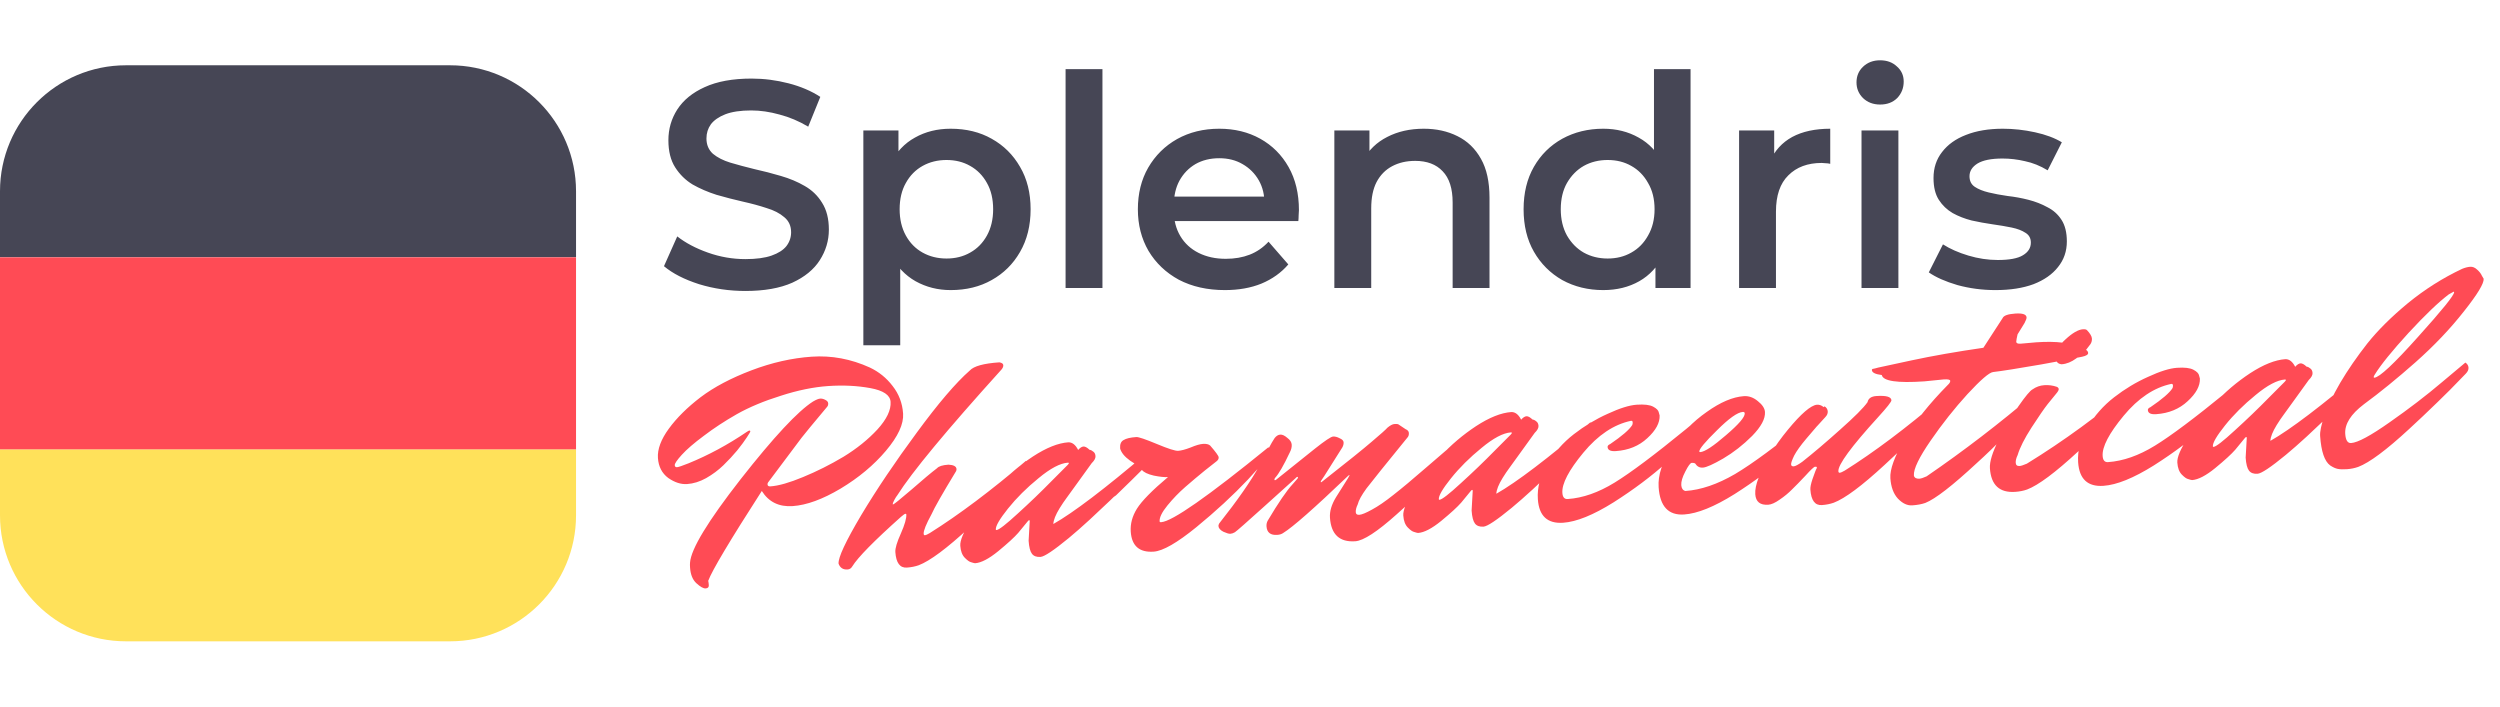 <?xml version="1.0" encoding="UTF-8"?>
<svg xmlns="http://www.w3.org/2000/svg" width="651" height="184" viewBox="0 0 651 184" fill="none">
  <path d="M194.099 75.768C189.899 75.768 185.88 75.179 182.039 74.001C178.198 72.772 175.151 71.21 172.898 69.316L176.355 61.558C178.505 63.248 181.168 64.656 184.343 65.782C187.518 66.909 190.77 67.472 194.099 67.472C196.915 67.472 199.194 67.165 200.935 66.55C202.676 65.936 203.956 65.117 204.776 64.092C205.595 63.017 206.005 61.814 206.005 60.482C206.005 58.843 205.416 57.538 204.238 56.565C203.06 55.541 201.524 54.747 199.629 54.183C197.786 53.569 195.712 53.006 193.407 52.493C191.154 51.981 188.875 51.392 186.571 50.727C184.318 50.01 182.244 49.114 180.349 48.038C178.505 46.912 176.995 45.427 175.817 43.583C174.639 41.74 174.05 39.384 174.05 36.516C174.05 33.597 174.818 30.934 176.355 28.528C177.942 26.07 180.323 24.124 183.498 22.69C186.724 21.205 190.796 20.462 195.712 20.462C198.938 20.462 202.138 20.872 205.313 21.691C208.488 22.511 211.254 23.688 213.609 25.225L210.46 32.983C208.053 31.549 205.569 30.499 203.009 29.833C200.449 29.116 197.991 28.758 195.635 28.758C192.87 28.758 190.616 29.091 188.875 29.757C187.185 30.422 185.931 31.293 185.111 32.368C184.343 33.444 183.959 34.673 183.959 36.055C183.959 37.694 184.522 39.026 185.649 40.05C186.827 41.023 188.338 41.791 190.181 42.354C192.076 42.917 194.175 43.481 196.48 44.044C198.784 44.556 201.063 45.145 203.316 45.811C205.621 46.476 207.695 47.347 209.538 48.422C211.433 49.498 212.944 50.957 214.07 52.801C215.248 54.644 215.837 56.974 215.837 59.791C215.837 62.659 215.043 65.321 213.456 67.779C211.919 70.186 209.538 72.132 206.312 73.617C203.086 75.051 199.015 75.768 194.099 75.768ZM247.554 75.538C244.225 75.538 241.178 74.77 238.413 73.233C235.699 71.697 233.523 69.393 231.884 66.32C230.296 63.196 229.503 59.253 229.503 54.491C229.503 49.677 230.271 45.734 231.807 42.661C233.395 39.589 235.545 37.31 238.259 35.825C240.974 34.289 244.072 33.52 247.554 33.52C251.599 33.52 255.159 34.391 258.231 36.132C261.355 37.873 263.813 40.306 265.605 43.429C267.449 46.553 268.371 50.24 268.371 54.491C268.371 58.741 267.449 62.454 265.605 65.629C263.813 68.752 261.355 71.185 258.231 72.926C255.159 74.667 251.599 75.538 247.554 75.538ZM224.817 89.902V33.981H233.958V43.66L233.651 54.568L234.419 65.475V89.902H224.817ZM246.479 67.319C248.783 67.319 250.831 66.806 252.624 65.782C254.467 64.758 255.927 63.273 257.002 61.327C258.077 59.381 258.615 57.102 258.615 54.491C258.615 51.828 258.077 49.549 257.002 47.654C255.927 45.708 254.467 44.223 252.624 43.199C250.831 42.175 248.783 41.663 246.479 41.663C244.174 41.663 242.1 42.175 240.257 43.199C238.413 44.223 236.954 45.708 235.878 47.654C234.803 49.549 234.265 51.828 234.265 54.491C234.265 57.102 234.803 59.381 235.878 61.327C236.954 63.273 238.413 64.758 240.257 65.782C242.1 66.806 244.174 67.319 246.479 67.319ZM277.477 75V18.004H287.078V75H277.477ZM318.961 75.538C314.403 75.538 310.409 74.641 306.978 72.849C303.598 71.006 300.961 68.496 299.066 65.321C297.223 62.147 296.301 58.536 296.301 54.491C296.301 50.394 297.197 46.784 298.989 43.66C300.833 40.485 303.342 38.001 306.517 36.209C309.743 34.417 313.405 33.52 317.501 33.52C321.496 33.52 325.055 34.391 328.179 36.132C331.302 37.873 333.76 40.331 335.553 43.506C337.345 46.681 338.241 50.419 338.241 54.721C338.241 55.131 338.216 55.592 338.164 56.104C338.164 56.616 338.139 57.102 338.088 57.563H303.905V51.188H333.018L329.254 53.185C329.305 50.829 328.819 48.755 327.795 46.963C326.77 45.171 325.362 43.762 323.57 42.738C321.829 41.714 319.806 41.202 317.501 41.202C315.146 41.202 313.072 41.714 311.28 42.738C309.538 43.762 308.156 45.196 307.132 47.04C306.159 48.832 305.672 50.957 305.672 53.415V54.952C305.672 57.41 306.235 59.586 307.362 61.481C308.489 63.376 310.076 64.835 312.124 65.859C314.173 66.883 316.528 67.395 319.191 67.395C321.496 67.395 323.57 67.037 325.413 66.32C327.257 65.603 328.896 64.477 330.329 62.94L335.476 68.855C333.632 71.006 331.302 72.67 328.486 73.848C325.721 74.974 322.546 75.538 318.961 75.538ZM370.739 33.52C374.016 33.52 376.935 34.161 379.496 35.441C382.107 36.721 384.156 38.693 385.641 41.355C387.126 43.967 387.868 47.347 387.868 51.495V75H378.267V52.724C378.267 49.088 377.396 46.374 375.655 44.582C373.965 42.789 371.584 41.893 368.511 41.893C366.258 41.893 364.261 42.354 362.52 43.276C360.779 44.198 359.422 45.58 358.449 47.424C357.527 49.216 357.066 51.495 357.066 54.26V75H347.464V33.981H356.605V45.043L354.992 41.663C356.426 39.051 358.5 37.054 361.214 35.671C363.979 34.237 367.154 33.52 370.739 33.52ZM417.484 75.538C413.541 75.538 409.982 74.667 406.807 72.926C403.683 71.134 401.225 68.676 399.433 65.552C397.64 62.428 396.744 58.741 396.744 54.491C396.744 50.24 397.64 46.553 399.433 43.429C401.225 40.306 403.683 37.873 406.807 36.132C409.982 34.391 413.541 33.52 417.484 33.52C420.915 33.52 423.987 34.289 426.701 35.825C429.416 37.31 431.566 39.589 433.154 42.661C434.741 45.734 435.535 49.677 435.535 54.491C435.535 59.253 434.767 63.196 433.231 66.32C431.694 69.393 429.569 71.697 426.855 73.233C424.141 74.77 421.017 75.538 417.484 75.538ZM418.636 67.319C420.94 67.319 422.989 66.806 424.781 65.782C426.625 64.758 428.084 63.273 429.16 61.327C430.286 59.381 430.849 57.102 430.849 54.491C430.849 51.828 430.286 49.549 429.16 47.654C428.084 45.708 426.625 44.223 424.781 43.199C422.989 42.175 420.94 41.663 418.636 41.663C416.332 41.663 414.258 42.175 412.414 43.199C410.622 44.223 409.162 45.708 408.036 47.654C406.96 49.549 406.423 51.828 406.423 54.491C406.423 57.102 406.96 59.381 408.036 61.327C409.162 63.273 410.622 64.758 412.414 65.782C414.258 66.806 416.332 67.319 418.636 67.319ZM431.08 75V65.321L431.464 54.414L430.696 43.506V18.004H440.221V75H431.08ZM452.858 75V33.981H461.999V45.273L460.924 41.97C462.153 39.205 464.073 37.105 466.685 35.671C469.348 34.237 472.651 33.52 476.594 33.52V42.661C476.184 42.559 475.8 42.508 475.442 42.508C475.083 42.456 474.725 42.431 474.366 42.431C470.73 42.431 467.837 43.506 465.686 45.657C463.536 47.757 462.46 50.906 462.46 55.105V75H452.858ZM484.739 75V33.981H494.341V75H484.739ZM489.579 27.222C487.786 27.222 486.301 26.658 485.123 25.532C483.997 24.405 483.433 23.048 483.433 21.461C483.433 19.822 483.997 18.465 485.123 17.39C486.301 16.263 487.786 15.7 489.579 15.7C491.371 15.7 492.83 16.237 493.957 17.313C495.135 18.337 495.724 19.643 495.724 21.23C495.724 22.92 495.16 24.354 494.034 25.532C492.907 26.658 491.422 27.222 489.579 27.222ZM519.618 75.538C516.187 75.538 512.884 75.102 509.709 74.232C506.585 73.31 504.101 72.209 502.258 70.929L505.945 63.632C507.788 64.809 509.99 65.782 512.551 66.55C515.111 67.319 517.672 67.703 520.232 67.703C523.253 67.703 525.43 67.293 526.761 66.474C528.144 65.654 528.835 64.553 528.835 63.171C528.835 62.044 528.374 61.199 527.453 60.636C526.531 60.021 525.327 59.56 523.842 59.253C522.357 58.946 520.693 58.664 518.849 58.408C517.057 58.152 515.239 57.819 513.396 57.41C511.603 56.949 509.965 56.309 508.48 55.489C506.994 54.619 505.791 53.467 504.869 52.033C503.948 50.599 503.487 48.704 503.487 46.348C503.487 43.737 504.229 41.483 505.714 39.589C507.199 37.643 509.273 36.158 511.936 35.134C514.65 34.058 517.851 33.52 521.538 33.52C524.303 33.52 527.094 33.828 529.911 34.442C532.727 35.057 535.057 35.927 536.901 37.054L533.214 44.351C531.268 43.173 529.296 42.38 527.299 41.97C525.353 41.509 523.407 41.279 521.461 41.279C518.542 41.279 516.366 41.714 514.932 42.584C513.549 43.455 512.858 44.556 512.858 45.888C512.858 47.117 513.319 48.038 514.241 48.653C515.162 49.267 516.366 49.754 517.851 50.112C519.336 50.471 520.975 50.778 522.767 51.034C524.61 51.239 526.428 51.572 528.221 52.033C530.013 52.493 531.652 53.134 533.137 53.953C534.673 54.721 535.902 55.822 536.824 57.256C537.746 58.69 538.207 60.559 538.207 62.863C538.207 65.424 537.438 67.651 535.902 69.546C534.417 71.441 532.292 72.926 529.527 74.001C526.761 75.026 523.458 75.538 519.618 75.538Z" fill="#464655"></path>
  <path d="M226.488 95.697C228.863 96.817 230.843 98.419 232.429 100.503C234.068 102.583 234.98 104.979 235.166 107.693C235.351 110.407 233.861 113.636 230.696 117.38C227.53 121.125 223.585 124.415 218.861 127.25C214.186 130.028 210.039 131.541 206.421 131.788C202.856 132.032 200.174 130.718 198.374 127.848C190.062 140.764 185.409 148.566 184.417 151.254C184.488 151.516 184.54 151.887 184.573 152.365C184.609 152.898 184.335 153.184 183.75 153.224C183.164 153.264 182.358 152.811 181.331 151.865C180.361 150.969 179.815 149.617 179.691 147.808C179.655 147.276 179.652 146.848 179.683 146.525C179.922 142.981 184.318 135.731 192.872 124.776C201.478 113.817 207.753 107.08 211.698 104.565C212.52 104.081 213.144 103.825 213.57 103.796C213.995 103.767 214.43 103.871 214.874 104.108C215.371 104.341 215.632 104.644 215.658 105.016C215.683 105.389 215.597 105.689 215.399 105.916C211.691 110.339 209.47 113.03 208.733 113.989L199.988 125.653C199.892 125.819 199.85 125.983 199.861 126.142C199.887 126.515 200.139 126.685 200.618 126.652C202.746 126.507 205.577 125.698 209.112 124.227C212.7 122.753 216.214 120.989 219.656 118.936C223.094 116.83 226.033 114.465 228.473 111.839C230.909 109.16 232.054 106.756 231.909 104.628C231.789 102.872 230.024 101.683 226.614 101.06C223.203 100.438 219.556 100.26 215.672 100.525C211.841 100.787 207.728 101.629 203.335 103.052C198.938 104.421 195.118 106.019 191.875 107.844C188.685 109.666 185.82 111.545 183.28 113.483C180.735 115.368 178.817 117.022 177.525 118.447C176.282 119.815 175.675 120.712 175.704 121.137C175.729 121.51 175.928 121.683 176.301 121.658C176.673 121.632 177.666 121.297 179.279 120.653C184.48 118.533 189.533 115.809 194.437 112.48C194.795 112.242 195.027 112.119 195.134 112.112C195.293 112.101 195.379 112.175 195.389 112.335C195.397 112.441 195.085 112.971 194.456 113.922C193.875 114.817 193.043 115.943 191.96 117.3C190.873 118.604 189.678 119.889 188.374 121.154C187.071 122.419 185.57 123.537 183.872 124.508C182.224 125.423 180.575 125.936 178.926 126.049C177.33 126.158 175.69 125.629 174.006 124.461C172.372 123.236 171.479 121.506 171.326 119.271C171.17 116.983 172.118 114.433 174.171 111.62C176.224 108.807 178.978 106.079 182.433 103.438C185.941 100.792 190.352 98.46 195.667 96.439C200.981 94.419 206.219 93.232 211.381 92.88C216.542 92.527 221.578 93.466 226.488 95.697ZM240.522 139.001C240.54 139.267 240.656 139.392 240.869 139.378C241.081 139.363 241.496 139.175 242.113 138.812C249.75 134.013 258.089 127.75 267.13 120.023C267.635 120.363 267.905 120.798 267.941 121.331C267.978 121.863 267.746 122.386 267.247 122.902C266.748 123.417 266.023 124.161 265.074 125.135C264.178 126.105 262.427 127.855 259.82 130.385C257.213 132.915 254.778 135.22 252.514 137.299C246.581 142.783 242.155 146.079 239.237 147.187C238.298 147.519 237.269 147.723 236.152 147.799C234.343 147.923 233.342 146.574 233.149 143.754C233.084 142.797 233.562 141.187 234.583 138.925C235.601 136.611 236.075 134.948 236.006 133.937C235.999 133.83 235.916 133.783 235.756 133.793C235.596 133.804 235.214 134.071 234.608 134.594C227.604 140.845 223.381 145.143 221.937 147.487C221.651 147.988 221.241 148.256 220.709 148.293C219.539 148.373 218.756 147.865 218.36 146.769C218.251 145.173 220.21 140.977 224.236 134.18C228.315 127.379 233.144 120.207 238.723 112.662C244.298 105.064 248.901 99.671 252.532 96.483C253.577 95.343 256.147 94.632 260.245 94.353C260.894 94.469 261.231 94.713 261.257 95.085C261.282 95.458 261.122 95.843 260.775 96.241C246.461 112.08 237.423 122.988 233.662 128.965C233.464 129.192 233.198 129.611 232.866 130.222C232.583 130.776 232.447 131.133 232.458 131.292L232.543 131.367C232.756 131.352 234.352 130.067 237.332 127.511C240.307 124.903 242.532 123.04 244.006 121.923C244.452 121.412 245.447 121.103 246.99 120.998C248.331 121.067 249.025 121.447 249.073 122.139C249.087 122.351 249.047 122.541 248.951 122.708C245.395 128.564 243.271 132.291 242.578 133.889C241.153 136.498 240.468 138.203 240.522 139.001ZM267.852 140.822L268.141 135.67C268.13 135.511 268.072 135.434 267.965 135.442C267.912 135.445 267.786 135.561 267.588 135.788C266.947 136.58 266.133 137.572 265.145 138.762C264.153 139.899 262.418 141.487 259.938 143.528C257.507 145.511 255.494 146.558 253.898 146.667C253.628 146.632 253.301 146.547 252.918 146.413C252.485 146.336 251.924 145.946 251.235 145.245C250.545 144.544 250.153 143.501 250.059 142.118C249.964 140.734 250.885 138.56 252.82 135.594C254.699 132.579 257.009 129.615 259.75 126.701C262.488 123.735 265.57 121.118 268.997 118.853C272.477 116.584 275.547 115.358 278.208 115.176C279.222 115.161 280.07 115.824 280.749 117.168C281.245 116.599 281.706 116.301 282.131 116.272C282.557 116.242 283.084 116.527 283.713 117.126C284.036 117.157 284.368 117.322 284.709 117.619C285.047 117.863 285.234 118.251 285.27 118.783C285.306 119.316 284.974 119.926 284.273 120.616C283.25 122.075 282.053 123.734 280.683 125.592C279.313 127.45 278.337 128.799 277.753 129.641C277.165 130.43 276.558 131.326 275.932 132.331C274.874 134.061 274.326 135.435 274.289 136.453C279.538 133.475 287.695 127.278 298.759 117.862C299.263 118.202 299.533 118.638 299.57 119.17C299.606 119.702 299.424 120.169 299.024 120.57C298.624 120.972 298.122 121.46 297.52 122.036C296.971 122.608 295.845 123.727 294.141 125.394C292.438 127.061 290.783 128.671 289.179 130.224C287.624 131.72 285.816 133.42 283.754 135.325C281.742 137.173 279.926 138.767 278.307 140.108C274.41 143.314 271.956 144.952 270.945 145.021C269.934 145.09 269.194 144.82 268.725 144.21C268.255 143.601 267.964 142.471 267.852 140.822ZM259.482 138.026C260.12 137.982 261.973 136.546 265.041 133.717C268.162 130.884 271.096 128.064 273.845 125.257L278.047 121.041C278.245 120.814 278.343 120.673 278.339 120.62C278.332 120.514 278.248 120.466 278.089 120.477C276.067 120.615 273.513 121.966 270.427 124.529C267.338 127.038 264.685 129.679 262.468 132.449C260.302 135.163 259.249 136.973 259.311 137.877C259.318 137.984 259.375 138.033 259.482 138.026ZM286.751 127.904C289.539 125.682 292.45 123.291 295.482 120.732C293.699 119.678 292.531 118.608 291.975 117.523C291.79 117.162 291.692 116.901 291.681 116.742C291.609 115.677 291.907 114.962 292.577 114.596C293.243 114.176 294.348 113.913 295.891 113.808C296.476 113.768 298.255 114.368 301.226 115.608C304.198 116.849 306.056 117.443 306.801 117.393C307.599 117.338 308.675 117.051 310.03 116.53C311.38 115.957 312.455 115.643 313.253 115.589C314.104 115.53 314.729 115.675 315.127 116.022C316.577 117.687 317.315 118.706 317.34 119.078C317.366 119.451 317.201 119.783 316.847 120.074C316.542 120.309 315.502 121.128 313.727 122.532C312.005 123.933 310.312 125.358 308.647 126.809C306.982 128.259 305.434 129.861 304.004 131.616C302.574 133.371 301.893 134.754 301.962 135.765C301.973 135.925 302.111 135.996 302.377 135.977C305.251 135.781 314.537 129.293 330.235 116.513C330.608 116.488 330.818 116.821 330.865 117.513C330.909 118.151 328.963 120.583 325.029 124.807C321.091 128.979 316.59 133.135 311.527 137.277C306.514 141.361 302.81 143.485 300.416 143.649C296.691 143.903 294.702 142.168 294.447 138.444C294.309 136.422 294.841 134.434 296.044 132.481C297.297 130.471 299.996 127.72 304.141 124.23C303.236 124.292 301.998 124.162 300.426 123.842C298.85 123.469 297.827 122.977 297.358 122.368C296.058 123.686 293.804 125.898 290.595 129.004C289.837 129.644 288.819 130.008 287.542 130.095C286.265 130.182 285.614 130.04 285.588 129.667C285.559 129.241 285.947 128.654 286.751 127.904ZM353.043 133.398C353.075 133.877 353.384 134.096 353.97 134.056C354.608 134.013 355.7 133.564 357.245 132.71C358.844 131.852 360.708 130.575 362.837 128.88C365.02 127.18 367.877 124.793 371.409 121.719C374.991 118.587 378.124 115.941 380.81 113.779C381.314 114.119 381.585 114.555 381.621 115.087C381.657 115.619 381.45 116.115 381.001 116.573C379.411 118.339 377.397 120.561 374.961 123.24C372.521 125.866 368.756 129.438 363.665 133.955C358.628 138.469 355.045 140.799 352.917 140.944C348.819 141.224 346.622 139.182 346.324 134.819C346.211 133.17 346.731 131.397 347.885 129.5L350.995 124.557C351.282 124.056 351.423 123.779 351.419 123.726C351.412 123.62 351.258 123.71 350.957 123.998C342.226 132.346 336.628 137.272 334.165 138.777C333.758 139.072 333.235 139.242 332.596 139.285C330.84 139.405 329.908 138.667 329.799 137.071C329.762 136.539 329.863 136.051 330.1 135.607C332.88 130.926 335.043 127.758 336.587 126.103L337.851 124.653C337.95 124.539 337.996 124.429 337.989 124.323C337.982 124.216 337.925 124.167 337.818 124.174C337.712 124.181 337.56 124.299 337.361 124.526L329.279 131.814C324.596 136.036 322.024 138.297 321.564 138.596C321.152 138.838 320.761 138.971 320.388 138.997C320.016 139.022 319.416 138.849 318.589 138.478C317.758 138.054 317.322 137.549 317.282 136.964C317.271 136.804 317.337 136.586 317.478 136.309C322.3 130.206 325.781 125.21 327.921 121.322C328.823 119.657 329.604 118.187 330.266 116.912C330.977 115.58 331.527 114.634 331.916 114.073C332.359 113.508 332.846 113.208 333.378 113.171C333.91 113.135 334.517 113.414 335.199 114.009C335.931 114.547 336.319 115.135 336.362 115.774C336.406 116.412 336.239 117.092 335.86 117.813C334.273 121.182 333.006 123.38 332.061 124.407C331.912 124.578 331.843 124.743 331.854 124.902C331.861 125.009 331.918 125.058 332.025 125.051L332.259 124.955L342.447 116.801C345.033 114.754 346.592 113.712 347.124 113.675C347.656 113.639 348.228 113.787 348.839 114.12C349.499 114.395 349.844 114.746 349.873 115.171C349.902 115.597 349.798 116.032 349.561 116.476L344.858 123.934C344.225 124.832 343.912 125.335 343.919 125.441C343.926 125.548 343.956 125.599 344.01 125.595L344.392 125.329C350.735 120.351 355.016 116.905 357.237 114.989C359.512 113.07 360.872 111.854 361.318 111.342C362.027 110.759 362.621 110.452 363.1 110.419C363.632 110.382 363.981 110.412 364.148 110.508L365.997 111.744C366.547 111.974 366.837 112.302 366.866 112.727C366.895 113.153 366.812 113.506 366.617 113.787C363.711 117.407 361.369 120.293 359.591 122.446C357.867 124.595 356.612 126.178 355.826 127.194C354.555 128.938 353.795 130.326 353.545 131.359C353.17 132.133 353.003 132.812 353.043 133.398ZM383.208 132.941L383.497 127.789C383.486 127.629 383.428 127.553 383.321 127.56C383.268 127.564 383.142 127.679 382.944 127.907C382.303 128.699 381.489 129.69 380.501 130.88C379.51 132.017 377.774 133.606 375.294 135.646C372.863 137.63 370.85 138.676 369.254 138.785C368.984 138.75 368.657 138.666 368.274 138.531C367.841 138.454 367.28 138.065 366.591 137.364C365.901 136.662 365.509 135.62 365.415 134.236C365.32 132.853 366.241 130.679 368.176 127.713C370.055 124.698 372.365 121.734 375.106 118.82C377.844 115.853 380.926 113.237 384.353 110.971C387.833 108.702 390.903 107.477 393.564 107.295C394.578 107.279 395.426 107.943 396.105 109.286C396.601 108.718 397.062 108.419 397.488 108.39C397.913 108.361 398.44 108.646 399.069 109.244C399.392 109.276 399.724 109.44 400.065 109.738C400.403 109.982 400.59 110.37 400.626 110.902C400.662 111.434 400.33 112.045 399.629 112.734C398.606 114.194 397.409 115.853 396.039 117.71C394.67 119.568 393.693 120.918 393.109 121.76C392.521 122.548 391.914 123.445 391.288 124.45C390.23 126.18 389.682 127.553 389.645 128.572C394.894 125.594 403.051 119.396 414.115 109.98C414.619 110.32 414.889 110.756 414.926 111.288C414.962 111.82 414.78 112.287 414.38 112.689C413.98 113.09 413.478 113.579 412.876 114.155C412.327 114.727 411.201 115.846 409.497 117.513C407.794 119.179 406.139 120.789 404.535 122.342C402.98 123.838 401.172 125.539 399.11 127.444C397.098 129.292 395.282 130.886 393.663 132.226C389.766 135.433 387.312 137.07 386.301 137.139C385.29 137.209 384.55 136.938 384.081 136.329C383.611 135.72 383.32 134.59 383.208 132.941ZM374.838 130.145C375.476 130.101 377.329 128.665 380.397 125.836C383.518 123.003 386.452 120.183 389.201 117.376L393.403 113.16C393.601 112.932 393.699 112.792 393.695 112.739C393.688 112.632 393.604 112.585 393.445 112.595C391.423 112.734 388.869 114.084 385.783 116.647C382.694 119.157 380.041 121.797 377.825 124.568C375.658 127.282 374.605 129.091 374.667 129.996C374.674 130.102 374.731 130.152 374.838 130.145ZM432.166 108.186C432.244 110.105 431.176 112.076 428.962 114.098C426.801 116.117 424.071 117.239 420.772 117.464C419.389 117.559 418.67 117.207 418.615 116.409C418.593 116.089 418.816 115.834 419.284 115.641C422.35 113.561 424.268 111.906 425.039 110.677C425.131 110.457 425.168 110.214 425.15 109.948C425.132 109.682 424.99 109.558 424.724 109.576C420.244 110.524 416.104 113.293 412.301 117.882C408.498 122.472 406.679 125.964 406.842 128.359C406.919 129.476 407.382 130.006 408.234 129.948C412.171 129.679 416.243 128.251 420.45 125.665C424.657 123.079 430.861 118.432 439.063 111.724C439.62 111.258 440.454 110.56 441.566 109.628C442.732 108.693 443.416 108.139 443.618 107.965C444.122 108.304 444.392 108.74 444.429 109.272C444.465 109.805 444.258 110.3 443.809 110.758C441.33 113.6 438.075 116.816 434.043 120.406C430.065 123.992 425.438 127.463 420.161 130.817C414.88 134.118 410.511 135.886 407.052 136.123C402.955 136.403 400.757 134.361 400.459 129.998C400.252 126.965 401.061 123.943 402.887 120.931C404.709 117.867 407.016 115.25 409.808 113.081C412.6 110.913 415.552 109.134 418.665 107.745C421.774 106.303 424.286 105.517 426.201 105.386C428.17 105.251 429.598 105.421 430.486 105.895C431.374 106.369 431.862 106.87 431.952 107.399L432.166 108.186ZM453.823 107.267C452.439 107.362 450.196 108.959 447.093 112.057C443.987 115.103 442.456 116.945 442.499 117.583C442.507 117.69 442.59 117.737 442.75 117.727C443.92 117.647 446.146 116.185 449.426 113.341C452.76 110.494 454.394 108.592 454.329 107.634C454.311 107.368 454.142 107.246 453.823 107.267ZM438.567 133.969C434.47 134.249 432.251 131.888 431.909 126.887C431.695 123.747 432.824 120.329 435.298 116.632C437.821 112.878 440.869 109.756 444.441 107.267C448.009 104.724 451.23 103.355 454.103 103.159C455.38 103.072 456.585 103.497 457.719 104.435C458.905 105.37 459.531 106.316 459.597 107.274C459.716 109.03 458.602 111.111 456.254 113.516C453.902 115.869 451.39 117.831 448.718 119.404C446.095 120.919 444.332 121.708 443.427 121.77C442.576 121.828 441.91 121.473 441.43 120.703C441.206 120.558 440.908 120.499 440.535 120.524C440.163 120.549 439.6 121.31 438.847 122.804C438.09 124.246 437.743 125.419 437.804 126.324C437.862 127.175 438.218 127.685 438.871 127.854C442.915 127.578 447.225 126.108 451.801 123.443C456.373 120.725 462.632 116.101 470.579 109.571C471.135 109.105 471.969 108.407 473.082 107.475C474.247 106.54 474.931 105.986 475.133 105.811C475.637 106.151 475.908 106.587 475.944 107.119C475.98 107.651 475.774 108.147 475.324 108.605C472.845 111.447 469.59 114.663 465.559 118.253C461.581 121.839 456.953 125.309 451.676 128.664C446.395 131.965 442.026 133.733 438.567 133.969ZM480.386 122.532C488.023 117.734 496.362 111.471 505.403 103.743C505.907 104.083 506.178 104.519 506.214 105.051C506.25 105.583 506.019 106.107 505.52 106.622C505.02 107.137 504.296 107.882 503.347 108.855C502.451 109.825 500.699 111.576 498.092 114.106C495.485 116.636 493.05 118.941 490.787 121.02C484.853 126.504 480.428 129.8 477.51 130.908C476.57 131.239 475.542 131.443 474.424 131.52C472.615 131.643 471.614 130.295 471.422 127.475C471.382 126.89 471.561 125.995 471.96 124.792C472.412 123.585 472.659 122.9 472.702 122.737C472.793 122.516 472.862 122.351 472.908 122.241C472.954 122.131 473.002 122.048 473.052 121.991C473.098 121.881 473.117 121.773 473.11 121.666C473.102 121.56 472.939 121.518 472.62 121.539C472.354 121.558 471.525 122.336 470.133 123.874C468.738 125.36 467.564 126.562 466.611 127.483C465.711 128.4 464.648 129.274 463.422 130.106C462.249 130.935 461.264 131.376 460.466 131.431C458.337 131.576 457.206 130.665 457.071 128.696C456.991 127.525 457.292 126.061 457.974 124.304C459.568 120.239 462.092 116.111 465.548 111.919C469.003 107.727 471.527 105.55 473.12 105.388C473.705 105.348 474.252 105.524 474.76 105.917C475.268 106.31 475.54 106.773 475.576 107.305C475.613 107.837 475.135 108.671 474.144 109.808C473.152 110.945 471.89 112.421 470.357 114.237C468.873 115.995 467.824 117.457 467.208 118.621C466.646 119.782 466.378 120.549 466.403 120.922C466.429 121.294 466.654 121.466 467.08 121.437C467.506 121.408 468.254 121.009 469.324 120.241C472.215 117.959 475.499 115.168 479.176 111.87C482.906 108.568 485.283 106.187 486.306 104.727C486.506 103.751 487.272 103.218 488.602 103.127C491.156 102.953 492.464 103.318 492.526 104.222C492.551 104.595 491.395 106.064 489.058 108.629C482.046 116.325 478.599 121.024 478.715 122.727C478.733 122.993 478.849 123.118 479.061 123.104C479.327 123.086 479.769 122.895 480.386 122.532ZM526.184 89.494L530.249 89.136C535.517 88.776 539.399 89.259 541.895 90.585C543.091 90.878 543.709 91.317 543.749 91.902C543.778 92.328 543.266 92.657 542.213 92.889C541.212 93.118 537.65 93.789 531.525 94.902C525.449 95.959 521.271 96.618 518.991 96.881C517.983 97.004 515.762 98.919 512.327 102.629C508.945 106.335 505.746 110.375 502.731 114.751C499.715 119.127 498.264 122.139 498.377 123.789C498.395 124.055 498.544 124.285 498.825 124.48C499.102 124.621 499.427 124.679 499.799 124.654C500.225 124.625 500.852 124.422 501.682 124.044C511.384 117.394 520.756 110.205 529.797 102.478C530.302 102.817 530.572 103.253 530.608 103.785C530.645 104.317 530.415 104.868 529.919 105.436C529.42 105.951 528.671 106.724 527.672 107.755C526.726 108.782 524.929 110.642 522.28 113.335C519.631 116.029 517.123 118.445 514.757 120.585C508.423 126.47 503.955 129.93 501.353 130.963C500.413 131.294 499.278 131.505 497.948 131.596C496.671 131.684 495.428 131.1 494.22 129.846C493.065 128.589 492.409 126.816 492.253 124.528C492.097 122.24 493.334 118.841 495.967 114.331C498.652 109.818 502.394 105.125 507.193 100.253C507.646 99.848 507.862 99.486 507.84 99.167C507.819 98.847 507.249 98.726 506.132 98.802L501.114 99.305C494.037 99.789 490.338 99.24 490.016 97.658C488.345 97.451 487.487 97.029 487.444 96.39C487.429 96.178 487.528 96.064 487.741 96.049C487.95 95.982 488.135 95.942 488.294 95.931C488.45 95.867 488.713 95.796 489.082 95.717C489.451 95.639 492.348 95.013 497.774 93.84C503.253 92.664 509.486 91.57 516.474 90.558L521.479 82.839C521.755 82.179 522.85 81.783 524.766 81.652C526.682 81.521 527.667 81.855 527.721 82.653C527.739 82.919 527.559 83.412 527.181 84.133L525.376 87.063C525.168 87.933 525.052 88.582 525.028 89.011C525.054 89.384 525.439 89.545 526.184 89.494ZM542.404 85.739C542.936 85.703 543.289 85.786 543.463 85.988C544.27 86.841 544.693 87.561 544.733 88.146C544.77 88.678 544.643 89.168 544.352 89.616C544.059 90.01 543.69 90.489 543.248 91.054C542.855 91.562 541.998 92.316 540.676 93.315C539.404 94.257 538.129 94.772 536.852 94.859C535.884 94.765 535.365 94.212 535.296 93.201C535.187 91.605 536.039 89.996 537.853 88.376C539.663 86.702 541.18 85.823 542.404 85.739ZM525.397 118.495C525.022 119.269 524.855 119.948 524.895 120.534C524.935 121.119 525.274 121.39 525.912 121.346C526.285 121.321 526.913 121.118 527.795 120.737C537.389 114.842 546.707 108.031 555.748 100.304C556.252 100.643 556.522 101.079 556.559 101.611C556.595 102.144 556.363 102.667 555.864 103.182C555.365 103.698 554.64 104.442 553.691 105.416C552.795 106.386 551.044 108.136 548.437 110.666C545.83 113.196 543.395 115.501 541.131 117.58C535.198 123.064 530.772 126.36 527.854 127.468C526.915 127.8 525.886 128.004 524.769 128.08C520.672 128.36 518.474 126.318 518.176 121.955C518.06 120.252 518.825 117.768 520.473 114.501C522.117 111.181 523.842 108.257 525.647 105.728C527.449 103.146 528.66 101.7 529.28 101.39C530.198 100.74 531.215 100.376 532.333 100.3C533.45 100.223 534.529 100.363 535.569 100.72C535.899 100.858 536.073 101.06 536.091 101.326C536.11 101.592 535.871 102.009 535.375 102.578C534.933 103.142 534.217 104.02 533.23 105.21C532.295 106.396 530.885 108.444 528.998 111.353C527.162 114.205 525.961 116.585 525.397 118.495ZM572.854 98.574C572.931 100.493 571.863 102.464 569.649 104.486C567.489 106.504 564.759 107.626 561.46 107.852C560.076 107.946 559.357 107.595 559.303 106.796C559.281 106.477 559.504 106.221 559.972 106.029C563.037 103.949 564.956 102.294 565.727 101.065C565.819 100.845 565.856 100.602 565.838 100.336C565.819 100.07 565.677 99.946 565.411 99.964C560.932 100.912 556.791 103.68 552.989 108.27C549.186 112.86 547.366 116.352 547.53 118.747C547.606 119.864 548.07 120.394 548.921 120.336C552.859 120.067 556.931 118.639 561.138 116.053C565.345 113.467 571.549 108.82 579.751 102.112C580.307 101.646 581.142 100.948 582.254 100.016C583.42 99.081 584.103 98.527 584.305 98.353C584.81 98.692 585.08 99.128 585.116 99.66C585.153 100.192 584.946 100.688 584.496 101.146C582.017 103.988 578.762 107.204 574.731 110.794C570.753 114.38 566.125 117.85 560.848 121.205C555.568 124.506 551.198 126.274 547.74 126.51C543.643 126.79 541.445 124.749 541.147 120.386C540.94 117.353 541.749 114.331 543.574 111.319C545.396 108.254 547.703 105.638 550.495 103.469C553.287 101.3 556.24 99.522 559.352 98.133C562.461 96.691 564.973 95.905 566.889 95.774C568.858 95.639 570.286 95.809 571.174 96.283C572.061 96.757 572.55 97.258 572.64 97.786L572.854 98.574ZM584.769 119.169L585.059 114.018C585.048 113.858 584.989 113.782 584.883 113.789C584.829 113.793 584.704 113.908 584.505 114.136C583.865 114.928 583.05 115.919 582.062 117.109C581.071 118.246 579.335 119.835 576.855 121.875C574.425 123.859 572.411 124.905 570.815 125.014C570.545 124.979 570.219 124.894 569.835 124.76C569.403 124.683 568.841 124.294 568.152 123.592C567.463 122.891 567.071 121.849 566.976 120.465C566.882 119.082 567.802 116.907 569.738 113.942C571.617 110.927 573.927 107.962 576.668 105.049C579.405 102.082 582.487 99.466 585.914 97.2C589.394 94.931 592.465 93.706 595.125 93.524C596.14 93.508 596.987 94.172 597.667 95.515C598.162 94.947 598.623 94.648 599.049 94.619C599.475 94.59 600.002 94.874 600.631 95.473C600.954 95.504 601.286 95.669 601.627 95.966C601.964 96.21 602.151 96.599 602.187 97.131C602.224 97.663 601.891 98.274 601.19 98.963C600.167 100.423 598.971 102.082 597.601 103.939C596.231 105.797 595.254 107.147 594.67 107.988C594.082 108.777 593.475 109.674 592.849 110.679C591.791 112.408 591.244 113.782 591.206 114.8C596.455 111.822 604.612 105.625 615.676 96.209C616.18 96.549 616.451 96.985 616.487 97.517C616.523 98.049 616.341 98.516 615.941 98.917C615.541 99.319 615.04 99.808 614.438 100.383C613.889 100.955 612.762 102.075 611.059 103.741C609.355 105.408 607.701 107.018 606.096 108.571C604.541 110.067 602.733 111.768 600.671 113.673C598.659 115.521 596.844 117.115 595.225 118.455C591.328 121.661 588.873 123.299 587.863 123.368C586.852 123.437 586.111 123.167 585.642 122.558C585.173 121.948 584.882 120.819 584.769 119.169ZM576.399 116.373C577.038 116.33 578.891 114.893 581.958 112.064C585.079 109.232 588.014 106.412 590.762 103.605L594.964 99.388C595.163 99.161 595.26 99.021 595.256 98.968C595.249 98.861 595.166 98.813 595.006 98.824C592.984 98.962 590.43 100.313 587.344 102.876C584.255 105.386 581.602 108.026 579.386 110.797C577.219 113.511 576.167 115.32 576.229 116.225C576.236 116.331 576.293 116.381 576.399 116.373ZM612.226 115.369C613.982 115.249 617.333 113.443 622.28 109.951C627.28 106.455 631.801 102.993 635.843 99.562L641.986 94.412C642.491 94.751 642.761 95.187 642.797 95.719C642.834 96.251 642.602 96.775 642.103 97.29C641.604 97.806 640.879 98.55 639.93 99.524C639.034 100.494 637.283 102.244 634.676 104.774C632.069 107.304 629.634 109.609 627.37 111.688C621.437 117.172 617.011 120.468 614.093 121.576C613.154 121.908 612.178 122.108 611.167 122.177C610.156 122.246 609.353 122.221 608.757 122.101C608.16 121.981 607.498 121.679 606.77 121.194C605.307 120.118 604.437 117.558 604.161 113.514C604.084 112.397 604.447 110.662 605.248 108.308C606.05 105.955 607.43 103.081 609.39 99.686C611.403 96.287 613.762 92.865 616.467 89.419C619.225 85.97 622.754 82.468 627.055 78.913C631.41 75.355 636.098 72.388 641.121 70.014C641.901 69.693 642.611 69.511 643.249 69.468C643.888 69.424 644.493 69.677 645.065 70.225C645.633 70.721 646.044 71.254 646.297 71.825L646.751 72.596C646.834 73.82 645.129 76.636 641.635 81.044C638.045 85.62 633.83 90.051 628.991 94.337C624.202 98.567 619.72 102.214 615.546 105.279C612.141 107.864 610.525 110.433 610.7 112.987C610.813 114.637 611.321 115.431 612.226 115.369ZM618.28 98.357C619.61 98.266 623.404 94.719 629.661 87.716C635.972 80.71 639.102 76.834 639.051 76.089L638.96 75.935L637.647 76.666C635.003 78.664 631.516 82.003 627.185 86.683C622.907 91.358 619.974 94.98 618.385 97.548C618.191 97.828 618.099 98.048 618.11 98.208C618.117 98.314 618.174 98.364 618.28 98.357Z" fill="#FF4B55"></path>
  <g clip-path="url(#clip0_1279_9)">
    <path d="M117.189 17H32.811C14.69 17.001 0 31.691 0 49.812V67H150V49.812C150 31.691 135.31 17.001 117.189 17Z" fill="#464655"></path>
    <path d="M0 134.188C0 152.309 14.691 167 32.812 167H117.188C135.309 167 150 152.309 150 134.188V117H0V134.188Z" fill="#FFE15A"></path>
    <path d="M150 67.001H0V117.002H150V67.001Z" fill="#FF4B55"></path>
  </g>
  <defs>
    <clipPath id="clip0_1279_9">
      <rect width="150" height="150" fill="white" transform="translate(0 17)"></rect>
    </clipPath>
  </defs>
</svg>

